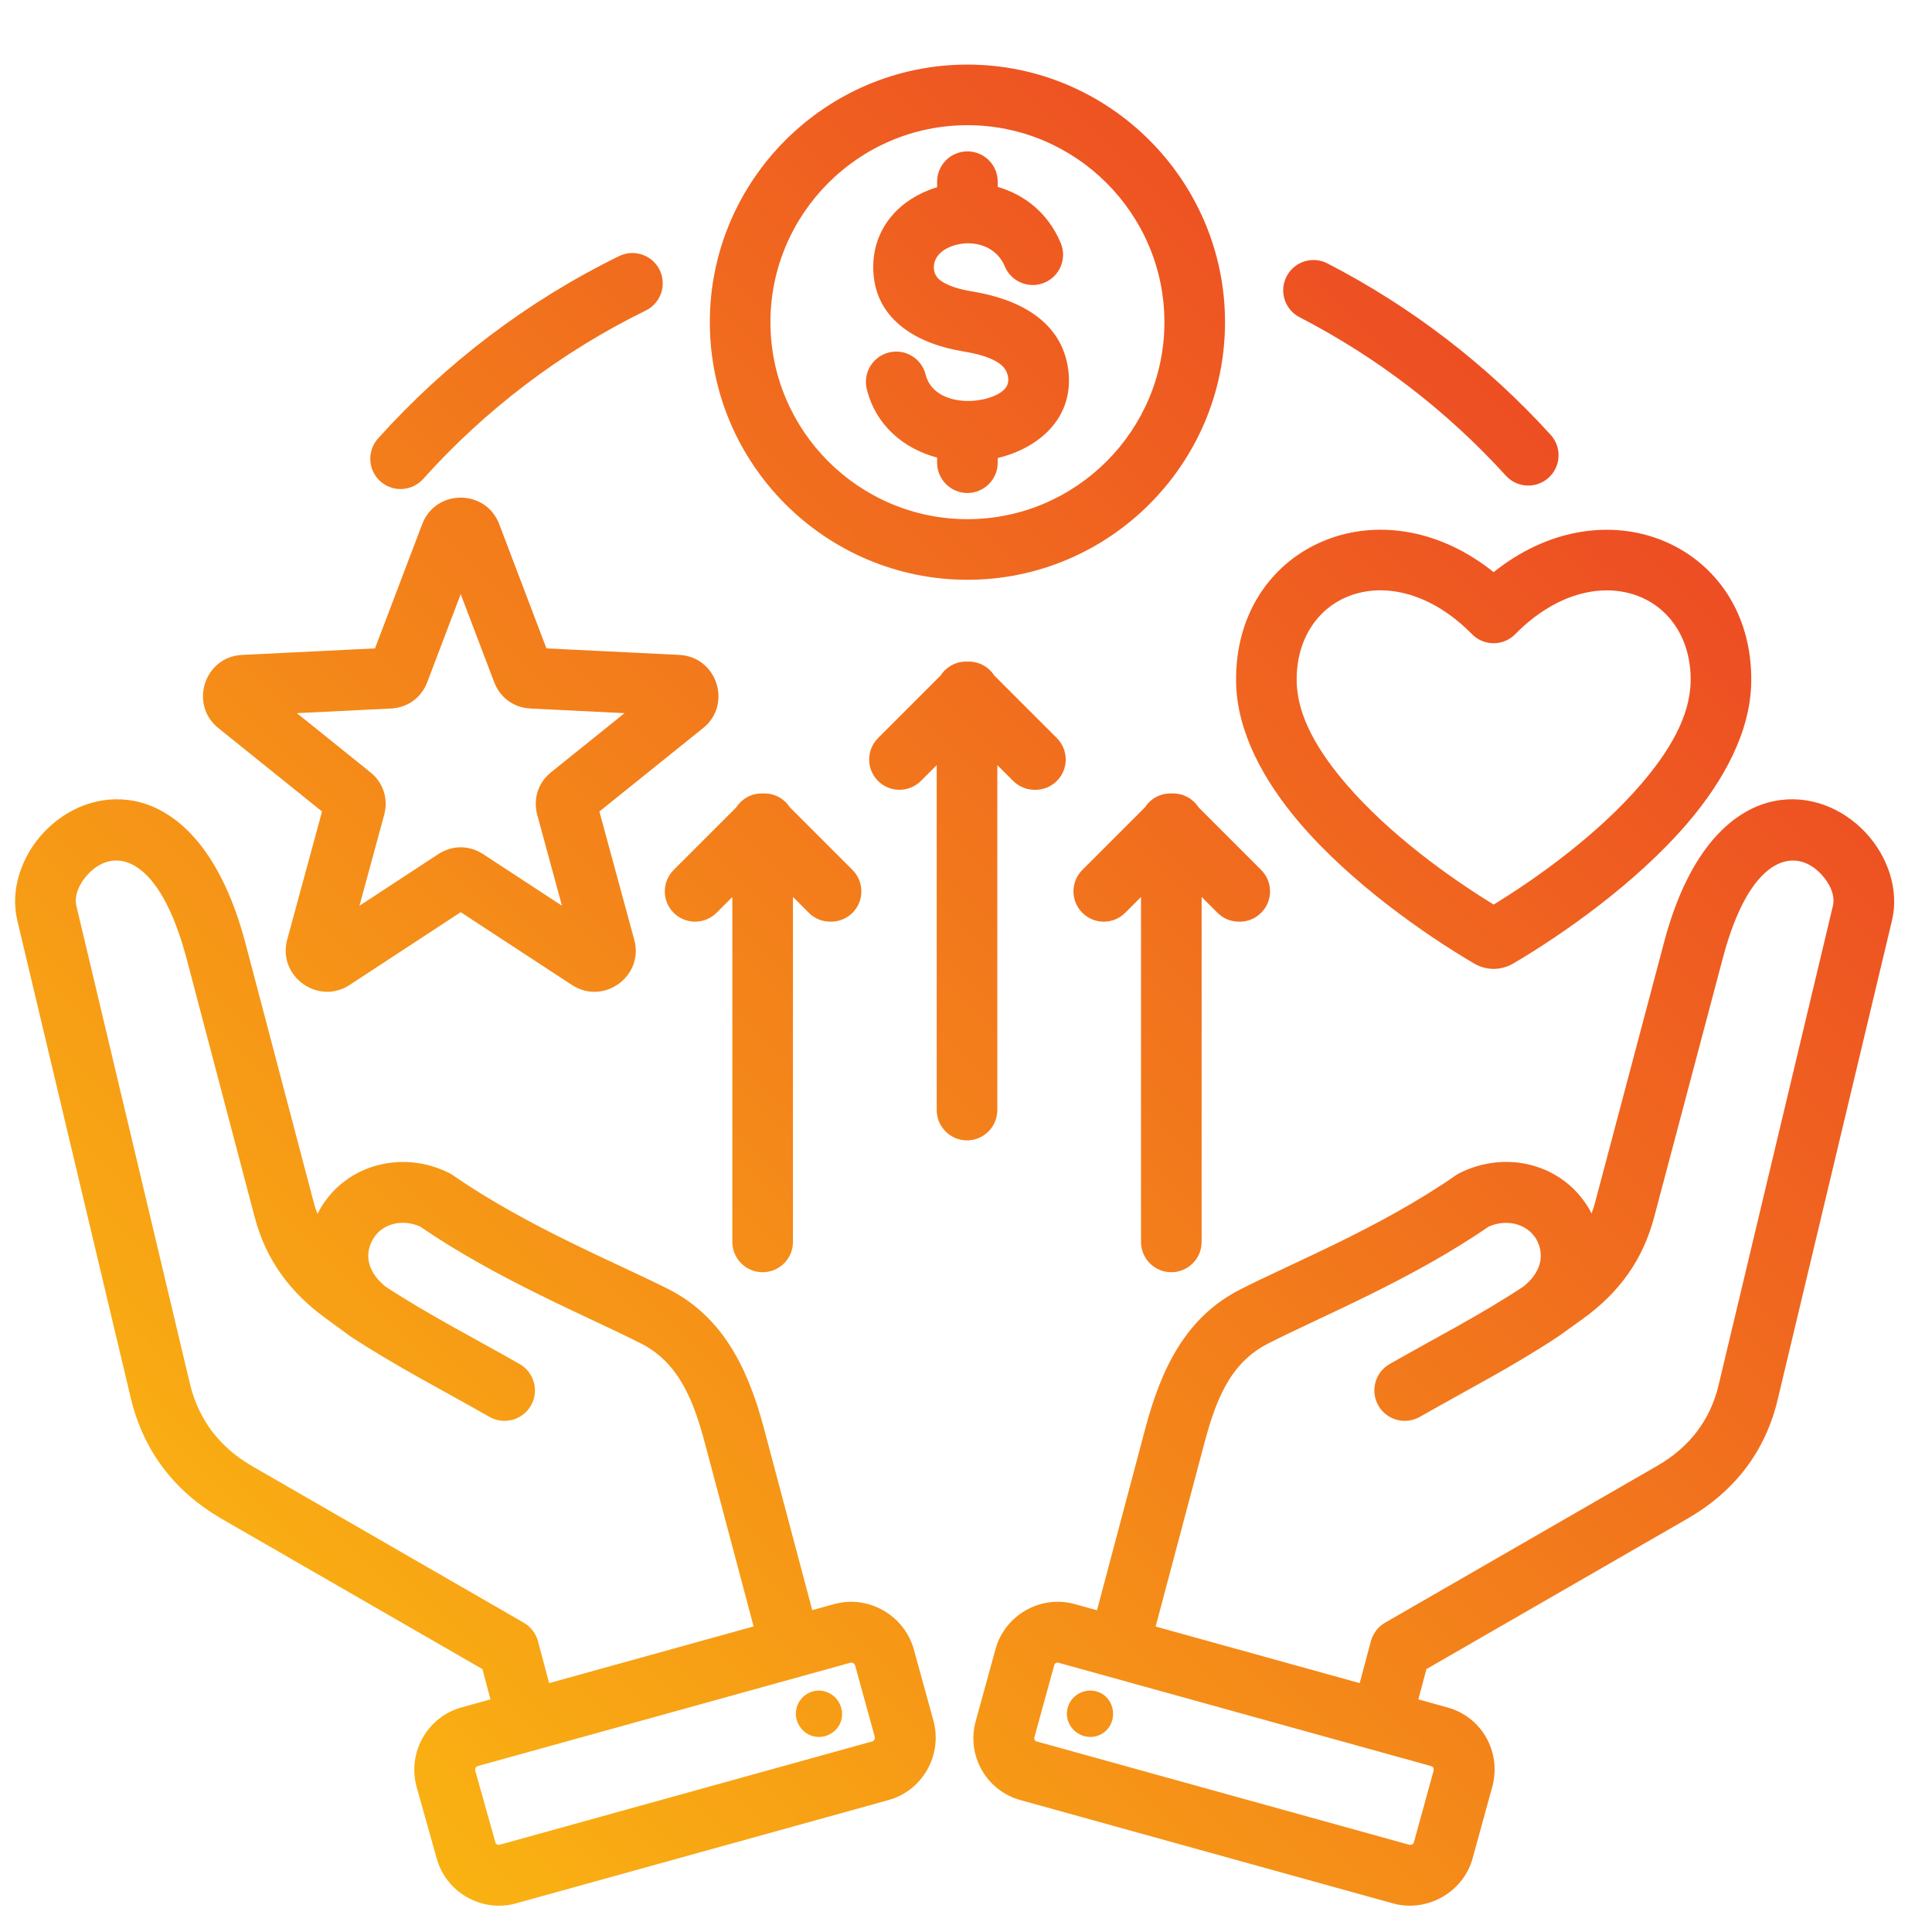 <svg clip-rule="evenodd" fill-rule="evenodd" stroke-linejoin="round" stroke-miterlimit="2" viewBox="0 0 510 510" xmlns="http://www.w3.org/2000/svg" xmlns:xlink="http://www.w3.org/1999/xlink"><linearGradient id="_Linear1" gradientTransform="matrix(505.417 -510 43.582 43.19 2.202 510)" gradientUnits="userSpaceOnUse" x1="0" x2="1" y1="0" y2="0"><stop offset="0" stop-color="#fcc60e"/><stop offset="1" stop-color="#e92e29"/></linearGradient><g id="Artboard41"><path d="m374.407 448.596c4.753 1.318 7.619 2.113 7.617 2.112 9.14 2.469 14.361 11.785 11.907 20.933-.004.017-.009.033-.013.049l-5.197 18.898c-2.457 8.934-12.041 14.331-20.976 11.874l-.017-.005s-98.385-27.283-98.369-27.279c-8.965-2.465-14.389-11.842-11.742-21.028l5.183-18.845c2.466-8.969 11.889-14.341 20.858-11.875l.016.005 5.905 1.637 12.769-48.045c4.153-15.643 10.615-29.282 25.007-36.623 13.361-6.854 37.084-16.329 56.948-30.153.317-.22.65-.418.996-.591 12.309-6.155 27.108-2.456 34.118 9.341.036.061.072.123.106.185.212.379.415.758.608 1.139.391-1.045.733-2.128 1.024-3.253.004-.014.008-.028.011-.043l18.07-68.145c6.774-25.763 18.904-35.399 29.165-37.431 9.133-1.808 17.945 1.873 23.937 8.186 6.059 6.384 8.986 15.315 7.126 23.217-.002.009-.004.017-.005.025 0 0-30.115 126.244-30.115 126.244-3.243 13.923-11.369 24.5-23.749 31.675l-.017.01-69.039 39.791zm-15.48-4.292 2.951-11.065c.55-2.064 1.9-3.823 3.75-4.889l71.918-41.45c8.394-4.867 13.965-11.995 16.159-21.441.004-.015.007-.03.011-.046 0 0 29.705-124.528 30.117-126.256.68-2.937-.896-6.088-3.147-8.461-7.027-7.404-18.849-4.614-25.918 22.284l-.004.017s-18.067 68.135-18.067 68.135c-2.974 11.445-9.286 20.104-18.899 27.031l-.015.011-6.26 4.488c-.079.057-.159.112-.241.166l-.008.006c-11.723 7.774-23.678 13.887-36.477 21.184-3.851 2.195-8.76.851-10.955-3s-.851-8.759 3-10.955c12.376-7.056 23.957-12.952 35.296-20.445 4.481-3.578 5.813-8.107 3.411-12.509-2.614-4.279-8.038-5.347-12.615-3.296-20.414 14.083-44.568 23.865-58.252 30.885l-.019.01c-10.168 5.182-13.856 15.392-16.79 26.441l-12.814 48.216zm18.841 21.893-98.372-27.279-.011-.003c-.476-.123-.966.173-1.097.649l-5.197 18.898c-.012.042-.024.084-.036.126-.138.472.102.976.563 1.102l.017.005s98.371 27.279 98.383 27.282c.511.133 1.075-.139 1.215-.649 0 0 5.186-18.858 5.194-18.89.121-.518-.079-1.085-.594-1.223-.022-.006-.044-.012-.065-.018zm-94.941-17.424c2.008-2.717 5.906-3.307 8.622-1.299 2.599 2.008 3.189 5.905 1.181 8.622-2.007 2.716-5.787 3.189-8.503 1.181-2.717-2.008-3.308-5.788-1.3-8.504zm-153.351-.177-2.132-7.995-69.039-39.791c-.017-.01-.034-.02-.051-.03-12.216-7.161-20.335-17.71-23.705-31.611-.002-.012-.005-.024-.008-.036l-30-126.259-.004-.018c-1.859-7.9 1.056-16.826 7.096-23.209 5.98-6.318 14.782-10.003 23.917-8.193 10.251 2.031 22.386 11.666 29.214 37.427l.003.011 17.953 68.15c.002.01.005.02.008.03.302 1.165.66 2.285 1.073 3.364.227-.444.467-.887.721-1.328.006-.011.012-.022.018-.032 6.868-11.846 21.895-15.576 34.085-9.396.325.165.638.352.937.559 19.981 13.824 43.589 23.301 57.064 30.155.011.005.022.011.034.017 14.254 7.335 20.841 20.978 24.992 36.614l12.762 48.017 5.795-1.607.016-.005c8.886-2.443 18.259 2.811 20.925 11.696.018.06.035.119.051.179l5.197 18.897c.005.016.009.033.013.049 2.454 9.144-2.966 18.474-11.871 20.923l-98.385 27.283-.017.005c-8.958 2.463-18.37-2.893-20.849-11.843l-5.311-18.884c-.009-.031-.018-.062-.026-.094-2.453-9.144 2.966-18.474 11.871-20.923zm69.458-19.261-12.806-48.186c-2.935-11.053-6.735-21.259-16.803-26.447-13.813-7.024-37.858-16.809-58.388-30.899-4.504-2.054-9.984-.993-12.498 3.325-2.498 4.388-1.089 8.912 3.317 12.495 11.451 7.488 23.029 13.386 35.403 20.44 3.851 2.196 5.195 7.104 3 10.955s-7.104 5.195-10.955 3c-12.787-7.29-24.731-13.395-36.561-21.162l-.011-.007c-.112-.074-.223-.15-.331-.229l-.009-.007c-.269-.197-6.115-4.469-6.115-4.469-9.596-6.922-16.022-15.584-18.992-27.017l-17.949-68.135c-7.132-26.907-18.926-29.711-25.936-22.304-2.25 2.378-3.819 5.542-3.128 8.486 0 0 29.992 126.224 29.992 126.224 2.299 9.47 7.872 16.629 16.192 21.512l71.899 41.44c1.85 1.066 3.2 2.825 3.75 4.889l2.951 11.065zm25.552 9.583-98.371 27.279-.016.005c-.521.143-.77.718-.639 1.253l5.296 18.828c.004.015.008.03.012.045.132.48.629.777 1.109.646l98.371-27.279.017-.005c.525-.144.774-.729.634-1.268 0 0-5.15-18.727-5.152-18.735-.187-.535-.716-.918-1.261-.769zm-3.43 9.855c2.008 2.716 1.535 6.496-1.181 8.504-2.717 2.008-6.497 1.535-8.504-1.181-2.126-2.717-1.536-6.614 1.181-8.622 2.716-2.008 6.496-1.418 8.504 1.299zm-27.737-211.99-4.173 4.173c-3.122 3.122-8.192 3.122-11.314 0s-3.122-8.192 0-11.314l16.505-16.504c1.423-2.216 3.909-3.685 6.735-3.685h.724c2.826 0 5.312 1.469 6.735 3.685l16.505 16.504c3.122 3.122 3.122 8.192 0 11.314-1.588 1.588-3.681 2.369-5.764 2.341-2.083.028-4.176-.753-5.764-2.341l-4.189-4.189v91.072c0 4.415-3.585 8-8 8s-8-3.585-8-8zm53.948-34.808-4.174 4.173c-3.122 3.122-8.191 3.122-11.313 0s-3.122-8.192 0-11.314l16.504-16.504c1.423-2.216 3.91-3.685 6.736-3.685h.723c2.827 0 5.313 1.469 6.736 3.685l16.505 16.504c3.122 3.122 3.122 8.192 0 11.314-1.589 1.588-3.681 2.368-5.764 2.341-2.084.027-4.176-.753-5.764-2.341l-4.189-4.189v91.071c0 4.416-3.585 8-8 8-4.416 0-8-3.584-8-8zm53.931 34.808-4.173 4.173c-3.122 3.122-8.192 3.122-11.314 0s-3.122-8.192 0-11.314l16.505-16.504c1.423-2.216 3.909-3.685 6.736-3.685h.723c2.826 0 5.313 1.469 6.736 3.685l16.504 16.504c3.122 3.122 3.122 8.192 0 11.314-1.588 1.588-3.68 2.369-5.764 2.341-2.083.028-4.175-.753-5.764-2.341l-4.189-4.189v91.072c0 4.415-3.584 8-8 8-4.415 0-8-3.585-8-8zm-202.212-65.626c3.338-8.783 12.463-32.786 12.463-32.786 3.523-9.339 16.81-9.339 20.334 0l12.463 32.786c9.396.462 35.038 1.722 35.01 1.721 10.067.453 14.104 13.132 6.326 19.331l-27.36 22.002c2.469 9.082 9.195 33.824 9.192 33.814 2.679 9.606-8.024 17.439-16.391 12.012-.01-.006-.019-.012-.028-.018l-29.378-19.226-29.348 19.224c-.01.007-.02.013-.031.02-8.337 5.408-19.025-2.388-16.434-11.966l.003-.009s6.749-24.827 9.203-33.851c-7.321-5.887-27.356-21.998-27.334-21.98-7.804-6.221-3.767-18.9 6.265-19.351zm-20.624 17.096c8.61 6.924 19.309 15.527 19.307 15.525 3.473 2.732 4.882 7 3.753 11.292-.006.021-.011.042-.017.063l-6.515 23.965c9.245-6.056 20.735-13.583 20.724-13.575 3.732-2.479 8.249-2.483 11.983-.014l20.741 13.574-6.512-23.95c-.005-.021-.011-.042-.016-.063-1.13-4.294.281-8.564 3.749-11.288l19.31-15.529-24.81-1.219-.017-.001c-4.409-.226-8.027-2.826-9.606-6.998l-8.82-23.203-8.816 23.192c-1.583 4.183-5.201 6.783-9.61 7.009l-.017.001zm310.651 66.022c-12.885-7.578-32.226-21.073-45.781-36.862-9.955-11.595-16.702-24.499-16.934-37.224v-.001c-.35-19.331 10.591-33.219 25.454-38.282 12.522-4.265 28.267-2.279 42.528 9.124 14.259-11.389 30.006-13.377 42.531-9.116 14.872 5.06 25.82 18.941 25.471 38.274v.001c-.233 12.725-6.98 25.629-16.934 37.224-13.556 15.789-32.897 29.284-45.779 36.86-3.336 1.985-7.22 1.986-10.556.002zm5.277-15.493c11.611-7.109 27.532-18.529 38.918-31.791 7.323-8.53 12.905-17.732 13.076-27.093.206-11.404-5.853-19.852-14.626-22.836-9.422-3.206-21.32-.182-31.678 10.347-1.504 1.53-3.56 2.39-5.705 2.39-2.145-.001-4.2-.862-5.704-2.392-10.355-10.537-22.244-13.563-31.66-10.356-8.768 2.987-14.822 11.442-14.616 22.847.171 9.361 5.754 18.563 13.077 27.093 11.386 13.262 27.307 24.682 38.918 31.791zm-138.916-85.735c-37.446 0-68-30.554-68-68s30.554-68 68-68 68 30.554 68 68-30.554 68-68 68zm0-16c28.635 0 52-23.364 52-52 0-28.635-23.365-52-52-52-28.636 0-52 23.365-52 52 0 28.636 23.364 52 52 52zm-8.001-87.622v-1.467c0-4.415 3.584-8 8-8 4.415 0 8 3.585 8 8v1.388c6.967 1.995 13.259 6.781 16.626 14.791 1.711 4.071-.204 8.764-4.275 10.476-4.07 1.711-8.764-.205-10.475-4.275-2.547-6.06-9.38-7.175-14.255-5.255-2.481.976-4.612 2.872-4.473 5.786.106 2.149 1.624 3.279 3.282 4.09 2.131 1.042 4.601 1.607 6.917 1.989 11.377 1.861 23.645 7.318 25.297 20.845l.001.011c1.536 12.726-7.985 20.542-18.645 23.106v1.227c0 4.415-3.585 8-8 8-4.416 0-8-3.585-8-8v-1.346c-8.796-2.332-16.181-8.496-18.559-18.049-1.067-4.284 1.546-8.629 5.83-9.695 4.285-1.067 8.629 1.546 9.696 5.83 1.275 5.124 6.602 7.08 11.607 6.962 2.357-.056 4.923-.544 7.088-1.606 1.777-.871 3.374-2.205 3.099-4.506-.322-2.615-2.222-3.954-4.295-4.894-2.408-1.092-5.145-1.677-7.702-2.095l-.008-.002c-11.216-1.846-22.937-7.753-23.589-21.088v-.005c-.499-10.338 5.79-17.983 14.593-21.448.731-.288 1.479-.545 2.24-.77zm95.693 34.322c-3.925-2.024-5.467-6.853-3.443-10.777s6.853-5.466 10.777-3.443c22.282 11.493 42.232 26.884 58.944 45.269 2.97 3.267 2.729 8.331-.538 11.301s-8.331 2.728-11.301-.539c-15.436-16.98-33.86-31.196-54.439-41.811zm-231.37 42.696c-2.95 3.285-8.012 3.558-11.297.608-3.286-2.95-3.558-8.012-.608-11.298 17.833-19.862 39.42-36.285 63.64-48.152 3.965-1.942 8.761-.3 10.704 3.665 1.942 3.965.3 8.761-3.665 10.704-22.368 10.959-42.304 26.129-58.774 44.473z" fill="url(#_Linear1)"/></g></svg>